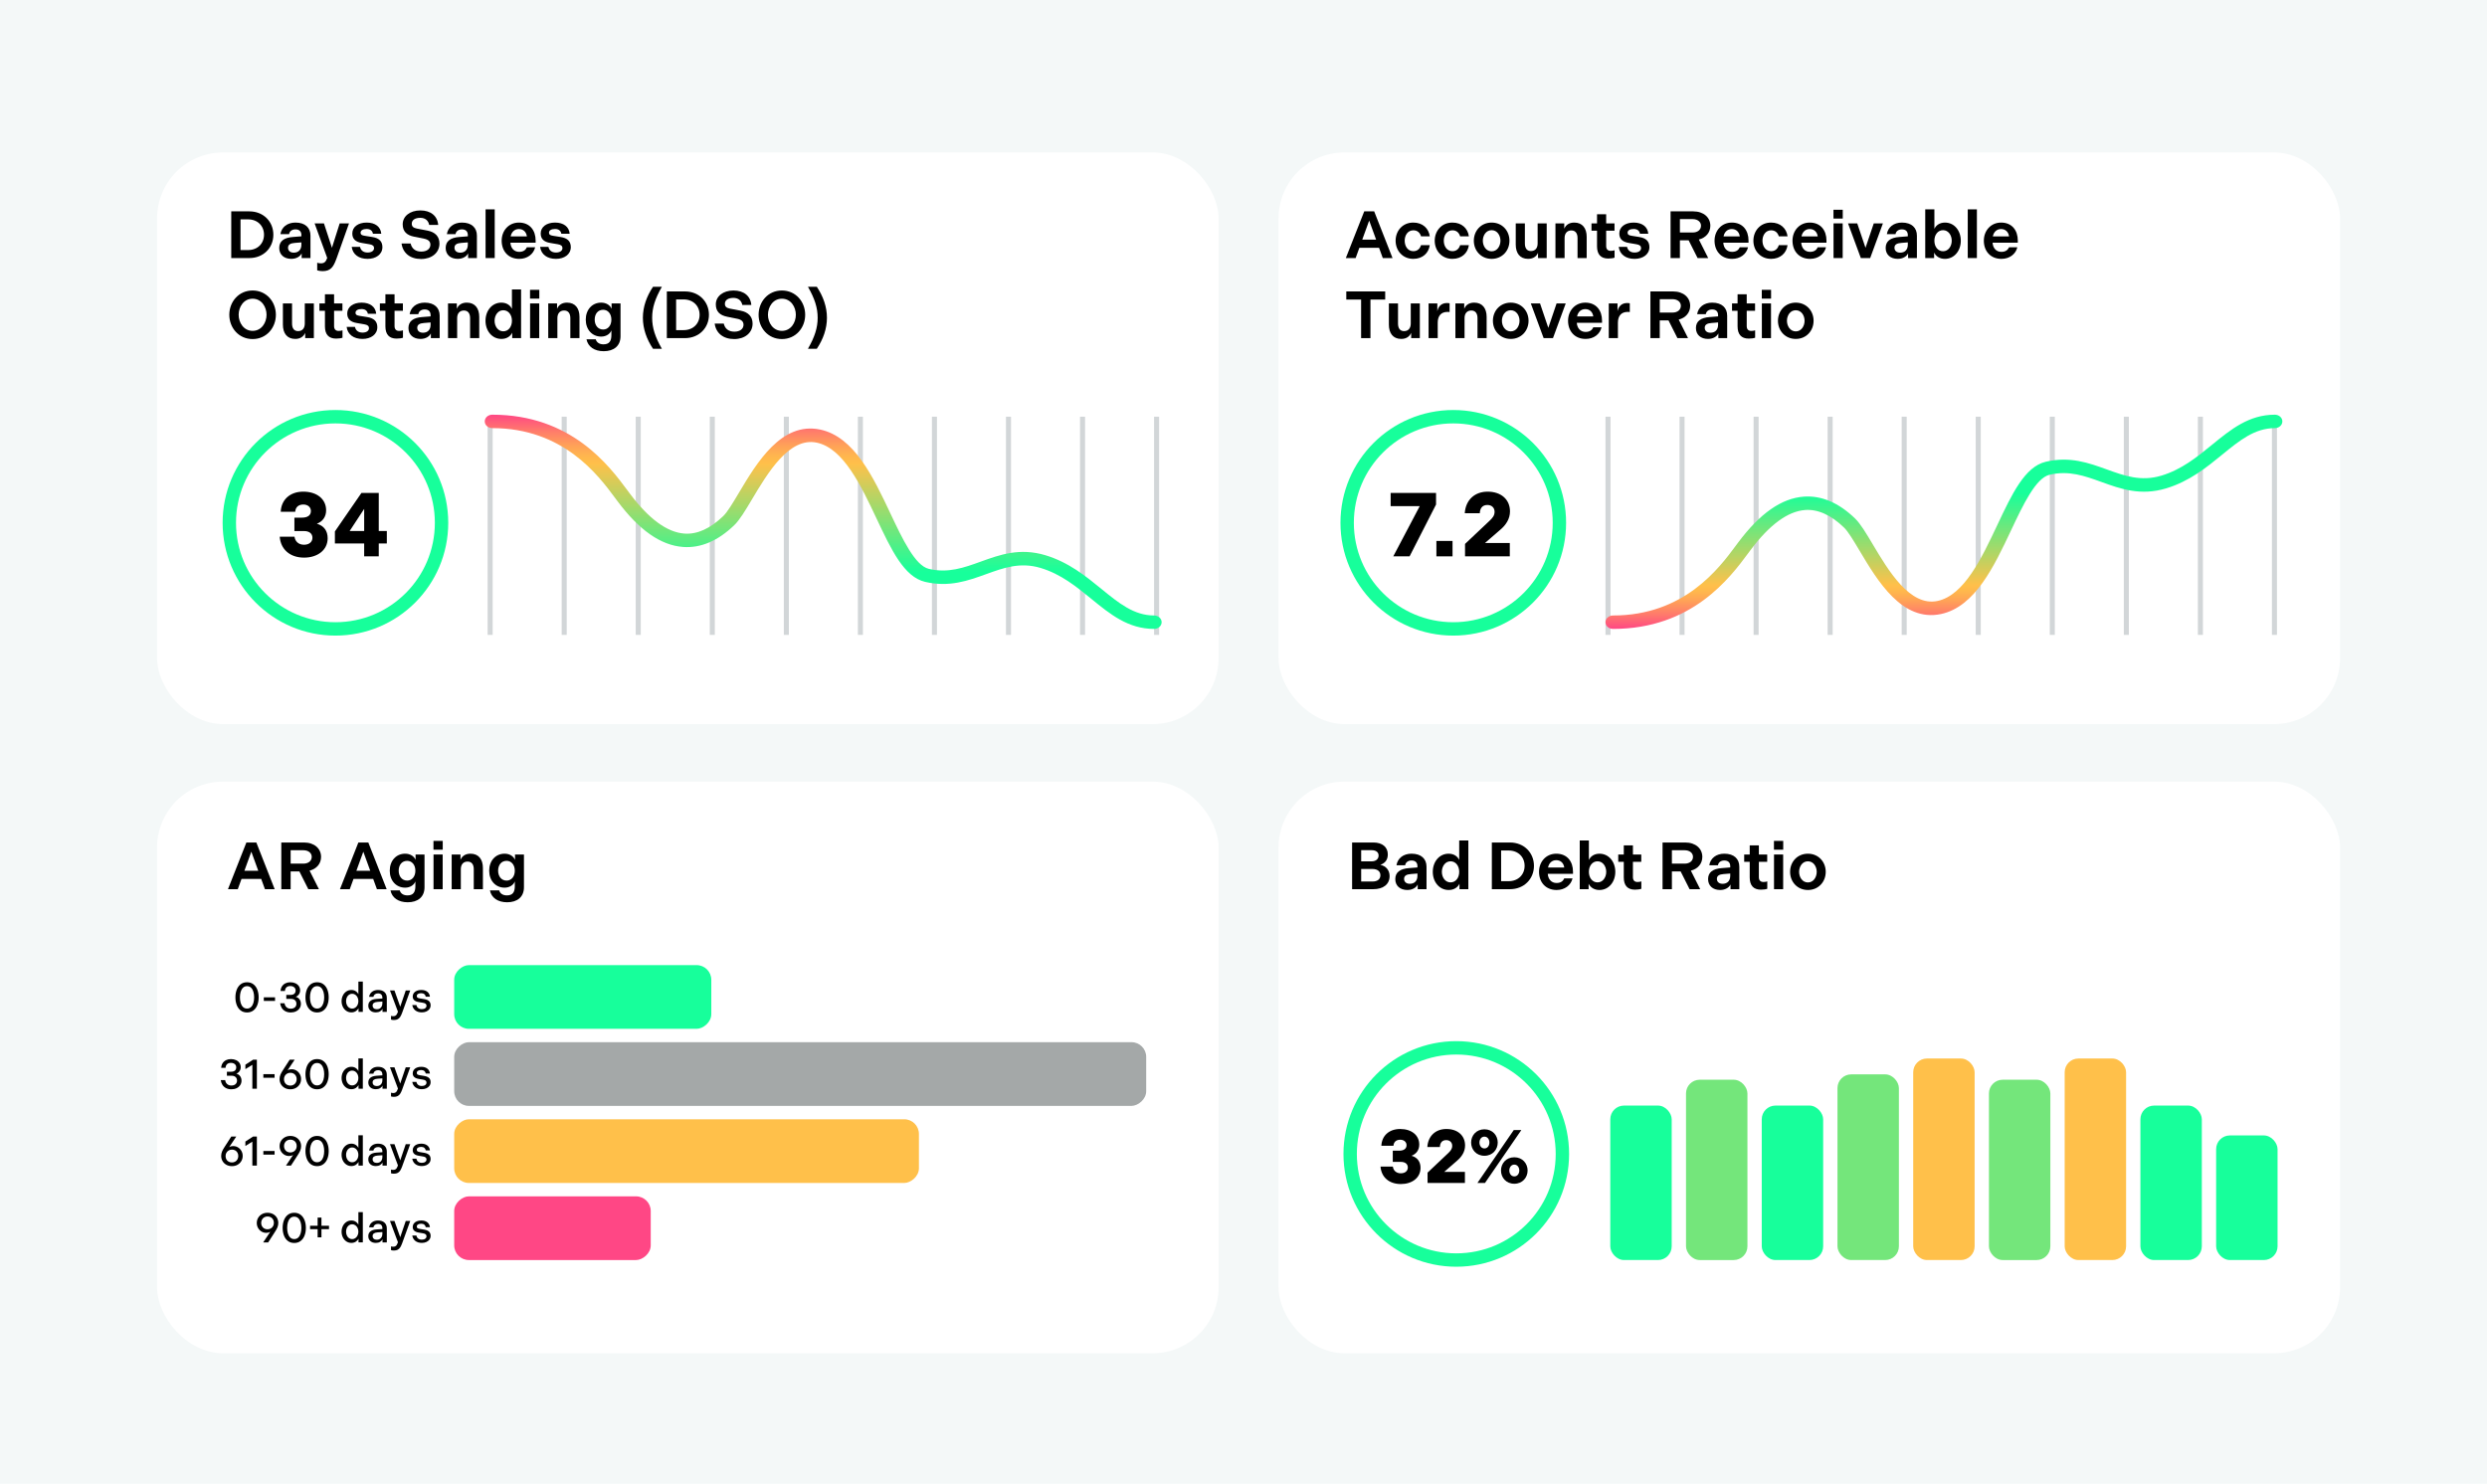 <?xml version="1.0" encoding="UTF-8"?>
<svg id="Layer_1" xmlns="http://www.w3.org/2000/svg" xmlns:xlink="http://www.w3.org/1999/xlink" viewBox="0 0 1138.529 679.352">
  <defs>
    <style>
      .cls-1 {
        fill: #ff4785;
      }

      .cls-2 {
        fill: url(#linear-gradient-2);
      }

      .cls-3 {
        fill: url(#linear-gradient);
      }

      .cls-4 {
        fill: #a4a8a8;
      }

      .cls-5 {
        stroke: #d2d6d8;
        stroke-width: 2.305px;
      }

      .cls-5, .cls-6 {
        fill: none;
        stroke-miterlimit: 10;
      }

      .cls-7 {
        filter: url(#drop-shadow-66);
      }

      .cls-8 {
        fill: #fff;
      }

      .cls-9 {
        fill: #f4f8f8;
      }

      .cls-10 {
        fill: #74e67b;
      }

      .cls-11 {
        fill: #17ff9b;
      }

      .cls-6 {
        stroke: #17ff9b;
        stroke-width: 6.127px;
      }

      .cls-12 {
        fill: #ffc04a;
      }
    </style>
    <filter id="drop-shadow-66" x="1.929" y=".558" width="1140" height="689" filterUnits="userSpaceOnUse">
      <feOffset dx="0" dy="11.524"/>
      <feGaussianBlur result="blur" stdDeviation="23.049"/>
      <feFlood flood-color="#001821" flood-opacity=".1"/>
      <feComposite in2="blur" operator="in"/>
      <feComposite in="SourceGraphic"/>
    </filter>
    <linearGradient id="linear-gradient" x1="376.849" y1="287.956" x2="376.849" y2="189.874" gradientUnits="userSpaceOnUse">
      <stop offset=".267" stop-color="#17ff9b"/>
      <stop offset=".771" stop-color="#ffc04a"/>
      <stop offset=".804" stop-color="#ffb74d"/>
      <stop offset=".856" stop-color="#ffa158"/>
      <stop offset=".92" stop-color="#ff7d6a"/>
      <stop offset=".994" stop-color="#ff4b82"/>
      <stop offset="1" stop-color="#ff4785"/>
    </linearGradient>
    <linearGradient id="linear-gradient-2" x1="891.911" y1="-6080.204" x2="891.911" y2="-6178.286" gradientTransform="translate(-2 -5890.33) scale(1 -1)" gradientUnits="userSpaceOnUse">
      <stop offset=".366" stop-color="#17ff9b"/>
      <stop offset=".795" stop-color="#ffc04a"/>
      <stop offset=".825" stop-color="#ffb74d"/>
      <stop offset=".871" stop-color="#ffa158"/>
      <stop offset=".929" stop-color="#ff7d6a"/>
      <stop offset=".995" stop-color="#ff4b82"/>
      <stop offset="1" stop-color="#ff4785"/>
    </linearGradient>
  </defs>
  <rect class="cls-9" x="-25.843" y="-17.017" width="1190.216" height="702.938"/>
  <g class="cls-7">
    <rect class="cls-8" x="71.897" y="58.267" width="485.968" height="261.751" rx="30.242" ry="30.242"/>
    <rect class="cls-8" x="585.299" y="58.267" width="485.968" height="261.751" rx="30.242" ry="30.242"/>
    <rect class="cls-8" x="71.897" y="346.34" width="485.968" height="261.751" rx="30.242" ry="30.242"/>
    <rect class="cls-8" x="585.299" y="346.34" width="485.968" height="261.751" rx="30.242" ry="30.242"/>
  </g>
  <g>
    <path d="M105.861,96.773h8.279c6.476,0,10.997,4.704,10.997,10.692s-4.521,10.691-10.997,10.691h-8.279v-21.384ZM113.56,114.491c4.399,0,7.301-3.024,7.301-7.025s-2.902-7.026-7.301-7.026h-3.452v14.052h3.452Z"/>
    <path d="M134.122,108.504l3.849-.306v-.58c0-1.589-.886-2.597-2.719-2.597-1.68,0-2.719.947-2.902,2.169h-3.971c.489-3.147,3.116-5.285,6.873-5.285,4.49,0,6.873,2.383,6.873,5.987v10.265h-4.032v-2.169c-.611,1.375-2.352,2.535-4.735,2.535-3.36,0-5.529-1.955-5.529-4.979,0-3.116,2.169-4.735,6.293-5.041ZM134.488,115.682c2.138,0,3.482-1.344,3.482-3.635v-1.069l-3.024.244c-1.894.153-3.085.703-3.085,2.199,0,1.345.947,2.261,2.627,2.261Z"/>
    <path d="M145.213,123.778v-3.482c.519.214,1.13.274,1.741.274,1.619,0,2.26-.886,2.749-2.261l.092-.214-5.774-15.823h4.277l3.666,11.181,3.544-11.181h4.277l-5.651,15.885-.214.55c-1.313,3.604-2.627,5.438-6.232,5.438-.916,0-1.68-.122-2.474-.366Z"/>
    <path d="M161.009,113.025h3.818c.305,1.527,1.436,2.597,3.452,2.597,1.833,0,2.963-.825,2.963-2.047,0-.917-.611-1.497-2.108-1.741l-3.421-.581c-2.963-.488-4.429-1.832-4.429-4.368,0-2.963,2.658-4.979,6.568-4.979s6.415,1.925,6.69,5.102h-3.818c-.214-1.252-1.1-2.169-2.872-2.169-1.65,0-2.78.611-2.78,1.711,0,.856.519,1.191,1.833,1.405l3.452.55c3.177.489,4.705,1.985,4.705,4.644,0,3.33-2.963,5.376-6.782,5.376-4.063,0-6.812-2.046-7.27-5.498Z"/>
    <path d="M183.831,111.498h4.154c.489,2.169,2.047,3.696,4.857,3.696,2.627,0,4.185-1.283,4.185-3.178,0-1.435-.916-2.321-2.841-2.719l-4.552-.916c-3.421-.672-5.285-2.383-5.285-5.682,0-3.696,3.33-6.354,8.095-6.354s7.82,2.536,8.156,6.629h-4.124c-.367-1.894-1.711-3.238-4.063-3.238s-3.91.947-3.91,2.688c0,1.253.672,1.895,2.352,2.231l4.796.916c3.574.672,5.529,2.719,5.529,5.957,0,4.185-3.544,7.057-8.401,7.057-5.101,0-8.37-2.78-8.951-7.087Z"/>
    <path d="M210.319,108.504l3.849-.306v-.58c0-1.589-.886-2.597-2.719-2.597-1.68,0-2.719.947-2.902,2.169h-3.971c.489-3.147,3.116-5.285,6.873-5.285,4.49,0,6.873,2.383,6.873,5.987v10.265h-4.032v-2.169c-.611,1.375-2.352,2.535-4.735,2.535-3.36,0-5.529-1.955-5.529-4.979,0-3.116,2.169-4.735,6.293-5.041ZM210.685,115.682c2.138,0,3.482-1.344,3.482-3.635v-1.069l-3.024.244c-1.894.153-3.085.703-3.085,2.199,0,1.345.947,2.261,2.627,2.261Z"/>
    <path d="M222.296,95.857h4.185v22.3h-4.185v-22.3Z"/>
    <path d="M237.541,101.905c5.04,0,7.668,3.606,7.668,8.218v1.008h-11.547c.153,2.383,1.589,4.186,4.032,4.186,1.955,0,2.994-.917,3.513-2.108h3.788c-.733,3.147-3.574,5.315-7.271,5.315-5.101,0-8.065-3.635-8.065-8.309,0-4.644,3.238-8.31,7.881-8.31ZM241.206,108.229c-.275-1.986-1.589-3.36-3.666-3.36-2.047,0-3.391,1.435-3.757,3.36h7.423Z"/>
    <path d="M247.257,113.025h3.818c.305,1.527,1.436,2.597,3.452,2.597,1.833,0,2.963-.825,2.963-2.047,0-.917-.611-1.497-2.108-1.741l-3.421-.581c-2.963-.488-4.429-1.832-4.429-4.368,0-2.963,2.658-4.979,6.568-4.979s6.415,1.925,6.69,5.102h-3.818c-.214-1.252-1.1-2.169-2.872-2.169-1.65,0-2.78.611-2.78,1.711,0,.856.519,1.191,1.833,1.405l3.452.55c3.177.489,4.705,1.985,4.705,4.644,0,3.33-2.963,5.376-6.782,5.376-4.063,0-6.812-2.046-7.27-5.498Z"/>
    <path d="M104.975,144.129c0-5.957,4.307-11.12,10.661-11.12s10.661,5.163,10.661,11.12-4.307,11.119-10.661,11.119-10.661-5.163-10.661-11.119ZM122.021,144.129c0-3.574-2.261-7.362-6.385-7.362-4.093,0-6.385,3.788-6.385,7.362s2.291,7.361,6.385,7.361c4.124,0,6.385-3.788,6.385-7.361Z"/>
    <path d="M129.509,138.935h4.185v9.194c0,2.017.794,3.482,2.78,3.482,1.925,0,3.055-1.313,3.055-3.482v-9.194h4.154v15.885h-3.971v-2.413c-.703,1.649-2.2,2.779-4.552,2.779-3.757,0-5.651-2.627-5.651-6.537v-9.714Z"/>
    <path d="M148.756,149.443v-7.147h-2.535v-3.36h2.535v-4.186h4.185v4.186h3.818v3.36h-3.818v7.025c0,1.405.703,2.2,2.108,2.2.733,0,1.344-.123,1.741-.275v3.391c-.641.245-1.772.398-2.933.398-3.36,0-5.102-1.894-5.102-5.591Z"/>
    <path d="M158.686,149.688h3.818c.305,1.527,1.436,2.597,3.452,2.597,1.833,0,2.963-.825,2.963-2.047,0-.917-.611-1.497-2.108-1.741l-3.421-.581c-2.963-.488-4.429-1.832-4.429-4.368,0-2.963,2.658-4.979,6.568-4.979s6.415,1.925,6.69,5.102h-3.819c-.214-1.252-1.1-2.169-2.872-2.169-1.65,0-2.78.611-2.78,1.711,0,.856.519,1.191,1.833,1.405l3.452.55c3.177.489,4.705,1.985,4.705,4.644,0,3.33-2.963,5.376-6.782,5.376-4.063,0-6.812-2.046-7.27-5.498Z"/>
    <path d="M176.437,149.443v-7.147h-2.535v-3.36h2.535v-4.186h4.185v4.186h3.819v3.36h-3.819v7.025c0,1.405.703,2.2,2.108,2.2.733,0,1.344-.123,1.741-.275v3.391c-.642.245-1.772.398-2.933.398-3.36,0-5.102-1.894-5.102-5.591Z"/>
    <path d="M193.27,145.167l3.849-.306v-.58c0-1.589-.886-2.597-2.719-2.597-1.68,0-2.719.947-2.902,2.169h-3.971c.489-3.147,3.116-5.285,6.873-5.285,4.49,0,6.873,2.383,6.873,5.988v10.264h-4.032v-2.169c-.611,1.375-2.352,2.535-4.735,2.535-3.36,0-5.529-1.955-5.529-4.979,0-3.116,2.169-4.735,6.293-5.041ZM193.637,152.345c2.138,0,3.482-1.344,3.482-3.635v-1.069l-3.024.244c-1.894.153-3.085.703-3.085,2.199,0,1.345.947,2.261,2.627,2.261Z"/>
    <path d="M205.095,138.935h4.032v2.443c.733-1.711,2.2-2.811,4.582-2.811,3.757,0,5.682,2.628,5.682,6.538v9.714h-4.185v-9.164c0-2.017-.855-3.482-2.841-3.482-1.925,0-3.085,1.313-3.085,3.482v9.164h-4.185v-15.885Z"/>
    <path d="M234.484,154.82v-2.505c-.764,1.649-2.505,2.871-4.949,2.871-4.246,0-7.271-3.665-7.271-8.309s2.994-8.31,7.24-8.31c2.413,0,4.124,1.223,4.857,2.872v-8.92h4.185v22.3h-4.063ZM230.391,142.05c-2.444,0-3.971,2.322-3.971,4.827s1.528,4.826,3.971,4.826c2.383,0,3.971-2.107,3.971-4.826s-1.589-4.827-3.971-4.827Z"/>
    <path d="M242.643,132.703h4.246v4.033h-4.246v-4.033ZM242.673,138.935h4.185v15.885h-4.185v-15.885Z"/>
    <path d="M250.983,138.935h4.032v2.443c.733-1.711,2.2-2.811,4.582-2.811,3.757,0,5.682,2.628,5.682,6.538v9.714h-4.185v-9.164c0-2.017-.855-3.482-2.841-3.482-1.925,0-3.085,1.313-3.085,3.482v9.164h-4.185v-15.885Z"/>
    <path d="M275.21,138.568c2.352,0,4.093,1.191,4.766,2.811v-2.443h4.093v14.999c0,4.46-3.055,6.873-7.698,6.873-4.246,0-7.209-2.047-7.881-5.438h4.246c.367,1.375,1.619,2.291,3.513,2.291,2.627,0,3.635-1.435,3.635-4.246v-2.169c-.519,1.558-2.321,2.872-4.674,2.872-4.154,0-7.057-3.238-7.057-7.76,0-4.552,2.902-7.79,7.057-7.79ZM276.126,150.88c2.169,0,3.757-1.803,3.757-4.521,0-2.749-1.619-4.521-3.757-4.521-2.413,0-3.88,1.895-3.88,4.521,0,2.566,1.497,4.521,3.88,4.521Z"/>
    <path d="M298.949,131.298h4.063c-3.147,5.469-4.46,9.685-4.46,14.205s1.314,8.737,4.46,14.205h-4.063c-2.902-4.338-4.643-9.164-4.643-14.205s1.741-9.867,4.643-14.205Z"/>
    <path d="M305.274,133.436h8.279c6.476,0,10.997,4.704,10.997,10.692s-4.521,10.691-10.997,10.691h-8.279v-21.384ZM312.972,151.154c4.399,0,7.301-3.024,7.301-7.025s-2.902-7.026-7.301-7.026h-3.452v14.052h3.452Z"/>
    <path d="M327.179,148.161h4.154c.489,2.169,2.047,3.696,4.857,3.696,2.627,0,4.185-1.283,4.185-3.178,0-1.435-.916-2.321-2.841-2.719l-4.552-.916c-3.421-.672-5.285-2.383-5.285-5.682,0-3.696,3.33-6.354,8.095-6.354s7.82,2.536,8.156,6.629h-4.124c-.366-1.894-1.711-3.238-4.063-3.238s-3.91.947-3.91,2.688c0,1.253.672,1.895,2.352,2.231l4.796.916c3.574.672,5.529,2.719,5.529,5.957,0,4.186-3.544,7.057-8.401,7.057-5.102,0-8.37-2.78-8.951-7.087Z"/>
    <path d="M347.283,144.129c0-5.957,4.307-11.12,10.661-11.12s10.661,5.163,10.661,11.12-4.307,11.119-10.661,11.119-10.661-5.163-10.661-11.119ZM364.329,144.129c0-3.574-2.261-7.362-6.385-7.362-4.093,0-6.385,3.788-6.385,7.362s2.291,7.361,6.385,7.361c4.124,0,6.385-3.788,6.385-7.361Z"/>
    <path d="M373.924,159.708h-4.063c3.147-5.468,4.46-9.684,4.46-14.205s-1.314-8.736-4.46-14.205h4.063c2.902,4.338,4.643,9.165,4.643,14.205s-1.741,9.867-4.643,14.205Z"/>
  </g>
  <circle class="cls-6" cx="153.557" cy="239.376" r="48.58"/>
  <g>
    <path d="M128.054,245.729h6.763c.29,2.199,1.909,3.692,4.356,3.692s3.858-1.369,3.858-3.194c0-1.909-1.452-3.07-3.817-3.07h-4.439v-6.141h3.402c2.572,0,4.149-.995,4.149-3.028,0-1.701-1.328-2.987-3.485-2.987-2.323,0-3.568,1.369-3.692,3.319h-6.638c.249-5.519,4.232-9.211,10.331-9.211,6.182,0,10.455,3.36,10.455,8.547,0,2.904-1.535,5.104-4.232,6.141,3.319.954,4.937,3.36,4.937,6.638,0,5.477-4.688,8.879-10.787,8.879-6.555,0-10.746-3.858-11.16-9.584Z"/>
    <path d="M153.316,243.323l12.156-17.633h7.924v17.425h3.692v5.726h-3.692v5.892h-6.68v-5.892h-13.401v-5.518ZM166.717,243.115v-10.123l-6.638,10.123h6.638Z"/>
  </g>
  <g>
    <path d="M112.796,385.749h4.552l8.401,21.384h-4.46l-1.711-4.704h-9.012l-1.711,4.704h-4.491l8.431-21.384ZM118.234,398.701l-3.177-8.736-3.177,8.736h6.354Z"/>
    <path d="M128.776,385.749h10.356c4.827,0,7.851,2.811,7.851,6.599,0,3.085-2.047,5.498-5.254,6.293l4.277,8.492h-4.857l-4.093-8.126h-4.002v8.126h-4.277v-21.384ZM138.857,395.432c2.383,0,3.849-1.283,3.849-3.115,0-1.711-1.466-3.024-3.849-3.024h-5.804v6.14h5.804Z"/>
    <path d="M164.062,385.749h4.552l8.401,21.384h-4.46l-1.711-4.704h-9.012l-1.711,4.704h-4.491l8.431-21.384ZM169.5,398.701l-3.177-8.736-3.177,8.736h6.354Z"/>
    <path d="M185.48,390.881c2.352,0,4.093,1.191,4.766,2.811v-2.443h4.093v14.999c0,4.46-3.055,6.873-7.698,6.873-4.246,0-7.209-2.047-7.881-5.438h4.246c.367,1.375,1.619,2.291,3.513,2.291,2.627,0,3.635-1.435,3.635-4.246v-2.169c-.519,1.558-2.322,2.872-4.674,2.872-4.154,0-7.056-3.238-7.056-7.76,0-4.552,2.902-7.79,7.056-7.79ZM186.396,403.192c2.169,0,3.757-1.803,3.757-4.521,0-2.749-1.619-4.521-3.757-4.521-2.413,0-3.88,1.895-3.88,4.521,0,2.566,1.497,4.521,3.88,4.521Z"/>
    <path d="M198.435,385.015h4.246v4.033h-4.246v-4.033ZM198.465,391.248h4.185v15.885h-4.185v-15.885Z"/>
    <path d="M206.775,391.248h4.032v2.443c.733-1.711,2.2-2.811,4.582-2.811,3.757,0,5.682,2.628,5.682,6.538v9.714h-4.185v-9.164c0-2.017-.855-3.482-2.841-3.482-1.925,0-3.085,1.313-3.085,3.482v9.164h-4.185v-15.885Z"/>
    <path d="M231.002,390.881c2.352,0,4.093,1.191,4.766,2.811v-2.443h4.093v14.999c0,4.46-3.055,6.873-7.698,6.873-4.246,0-7.209-2.047-7.881-5.438h4.246c.367,1.375,1.619,2.291,3.513,2.291,2.627,0,3.635-1.435,3.635-4.246v-2.169c-.519,1.558-2.322,2.872-4.674,2.872-4.154,0-7.056-3.238-7.056-7.76,0-4.552,2.902-7.79,7.056-7.79ZM231.918,403.192c2.169,0,3.757-1.803,3.757-4.521,0-2.749-1.619-4.521-3.757-4.521-2.413,0-3.88,1.895-3.88,4.521,0,2.566,1.497,4.521,3.88,4.521Z"/>
  </g>
  <g>
    <path d="M618.98,385.749h9.745c4.154,0,6.598,2.169,6.598,5.438,0,2.353-1.1,3.972-3.421,4.796,2.688.519,4.246,2.597,4.246,5.133,0,3.757-2.872,6.018-7.515,6.018h-9.653v-21.384ZM627.839,394.394c2.016,0,3.269-1.039,3.269-2.688,0-1.467-1.13-2.444-3.238-2.444h-4.735v5.133h4.705ZM628.327,403.62c2.169,0,3.604-.978,3.604-2.872,0-1.741-1.313-2.871-3.666-2.871h-5.132v5.743h5.193Z"/>
    <path d="M645.04,397.479l3.849-.306v-.58c0-1.589-.886-2.597-2.719-2.597-1.68,0-2.719.947-2.902,2.169h-3.971c.489-3.147,3.116-5.285,6.873-5.285,4.49,0,6.873,2.383,6.873,5.988v10.264h-4.032v-2.169c-.611,1.375-2.352,2.535-4.735,2.535-3.36,0-5.529-1.955-5.529-4.979,0-3.116,2.169-4.735,6.293-5.041ZM645.407,404.658c2.138,0,3.482-1.344,3.482-3.635v-1.069l-3.024.244c-1.894.153-3.085.703-3.085,2.199,0,1.345.947,2.261,2.627,2.261Z"/>
    <path d="M668.136,407.133v-2.505c-.764,1.649-2.505,2.871-4.949,2.871-4.246,0-7.271-3.665-7.271-8.309s2.994-8.31,7.24-8.31c2.413,0,4.124,1.223,4.857,2.872v-8.92h4.185v22.3h-4.063ZM664.043,394.363c-2.444,0-3.971,2.322-3.971,4.827s1.527,4.826,3.971,4.826c2.383,0,3.971-2.107,3.971-4.826s-1.589-4.827-3.971-4.827Z"/>
    <path d="M682.955,385.749h8.279c6.476,0,10.997,4.704,10.997,10.692s-4.521,10.691-10.997,10.691h-8.279v-21.384ZM690.653,403.466c4.399,0,7.301-3.024,7.301-7.025s-2.902-7.026-7.301-7.026h-3.452v14.052h3.452Z"/>
    <path d="M712.437,390.881c5.04,0,7.668,3.606,7.668,8.218v1.008h-11.547c.153,2.383,1.588,4.186,4.032,4.186,1.955,0,2.994-.917,3.513-2.108h3.788c-.733,3.147-3.574,5.315-7.271,5.315-5.102,0-8.065-3.635-8.065-8.309,0-4.644,3.238-8.31,7.881-8.31ZM716.103,397.205c-.275-1.986-1.589-3.36-3.666-3.36-2.047,0-3.391,1.435-3.757,3.36h7.423Z"/>
    <path d="M723.192,384.833h4.185v8.92c.764-1.649,2.444-2.872,4.857-2.872,4.246,0,7.24,3.666,7.24,8.31s-3.024,8.309-7.271,8.309c-2.444,0-4.154-1.222-4.949-2.871v2.505h-4.063v-22.3ZM731.348,404.016c2.444,0,3.971-2.321,3.971-4.826s-1.528-4.827-3.971-4.827c-2.383,0-3.971,2.108-3.971,4.827s1.589,4.826,3.971,4.826Z"/>
    <path d="M743.357,401.756v-7.147h-2.536v-3.36h2.536v-4.186h4.185v4.186h3.818v3.36h-3.818v7.025c0,1.405.703,2.2,2.108,2.2.733,0,1.344-.123,1.741-.275v3.391c-.641.245-1.772.398-2.933.398-3.36,0-5.101-1.894-5.101-5.591Z"/>
    <path d="M761.107,385.749h10.356c4.826,0,7.851,2.811,7.851,6.599,0,3.085-2.047,5.498-5.254,6.293l4.277,8.492h-4.857l-4.093-8.126h-4.002v8.126h-4.277v-21.384ZM771.188,395.432c2.383,0,3.849-1.283,3.849-3.115,0-1.711-1.466-3.024-3.849-3.024h-5.804v6.14h5.804Z"/>
    <path d="M788.237,397.479l3.849-.306v-.58c0-1.589-.886-2.597-2.719-2.597-1.68,0-2.719.947-2.902,2.169h-3.971c.489-3.147,3.116-5.285,6.873-5.285,4.49,0,6.873,2.383,6.873,5.988v10.264h-4.032v-2.169c-.611,1.375-2.352,2.535-4.735,2.535-3.36,0-5.529-1.955-5.529-4.979,0-3.116,2.169-4.735,6.293-5.041ZM788.604,404.658c2.138,0,3.482-1.344,3.482-3.635v-1.069l-3.024.244c-1.894.153-3.085.703-3.085,2.199,0,1.345.947,2.261,2.627,2.261Z"/>
    <path d="M801.008,401.756v-7.147h-2.535v-3.36h2.535v-4.186h4.185v4.186h3.818v3.36h-3.818v7.025c0,1.405.702,2.2,2.108,2.2.733,0,1.344-.123,1.741-.275v3.391c-.641.245-1.772.398-2.933.398-3.36,0-5.102-1.894-5.102-5.591Z"/>
    <path d="M812.099,385.015h4.246v4.033h-4.246v-4.033ZM812.129,391.248h4.185v15.885h-4.185v-15.885Z"/>
    <path d="M819.492,399.19c0-4.613,3.36-8.31,8.156-8.31s8.156,3.696,8.156,8.31-3.36,8.309-8.156,8.309-8.156-3.696-8.156-8.309ZM831.681,399.19c0-2.413-1.466-4.827-4.032-4.827s-4.032,2.414-4.032,4.827,1.466,4.857,4.032,4.857,4.032-2.444,4.032-4.857Z"/>
  </g>
  <circle class="cls-6" cx="666.675" cy="528.352" r="48.58"/>
  <g>
    <path d="M631.994,534.136h5.643c.242,1.835,1.593,3.081,3.635,3.081s3.22-1.143,3.22-2.666c0-1.593-1.212-2.562-3.185-2.562h-3.705v-5.124h2.839c2.147,0,3.462-.831,3.462-2.528,0-1.419-1.108-2.492-2.908-2.492-1.939,0-2.978,1.143-3.081,2.769h-5.54c.208-4.604,3.531-7.686,8.621-7.686,5.159,0,8.725,2.805,8.725,7.133,0,2.424-1.281,4.259-3.531,5.124,2.77.796,4.12,2.805,4.12,5.539,0,4.57-3.912,7.409-9.002,7.409-5.471,0-8.967-3.22-9.313-7.997Z"/>
    <path d="M653.527,536.906l9.383-8.863c1.108-1.039,1.904-1.974,1.904-3.428,0-1.523-1.073-2.597-2.735-2.597-1.974,0-2.839,1.315-2.908,3.15h-5.747c.346-5.124,3.843-8.24,8.725-8.24,5.193,0,8.552,3.013,8.552,7.548,0,2.839-1.523,5.124-3.531,6.856l-6.024,5.228h9.486v5.09h-17.103v-4.743Z"/>
    <path d="M673.468,523.127c0-3.186,2.32-6.06,6.093-6.06s6.093,2.874,6.093,6.06-2.32,6.059-6.093,6.059-6.093-2.874-6.093-6.059ZM692.995,517.414h3.462l-16.653,24.235h-3.462l16.653-24.235ZM681.846,523.127c0-1.351-.796-2.701-2.285-2.701s-2.285,1.351-2.285,2.701c0,1.35.796,2.7,2.285,2.7s2.285-1.351,2.285-2.7ZM687.144,535.936c0-3.185,2.32-6.059,6.093-6.059s6.093,2.874,6.093,6.059-2.32,6.06-6.093,6.06-6.093-2.874-6.093-6.06ZM695.522,535.936c0-1.35-.796-2.7-2.285-2.7s-2.285,1.351-2.285,2.7c0,1.351.796,2.701,2.285,2.701s2.285-1.351,2.285-2.701Z"/>
  </g>
  <g>
    <line class="cls-5" x1="224.387" y1="190.796" x2="224.387" y2="290.697"/>
    <line class="cls-5" x1="258.286" y1="190.796" x2="258.286" y2="290.697"/>
    <line class="cls-5" x1="292.185" y1="190.796" x2="292.185" y2="290.697"/>
    <line class="cls-5" x1="326.084" y1="190.796" x2="326.084" y2="290.697"/>
    <line class="cls-5" x1="359.983" y1="190.796" x2="359.983" y2="290.697"/>
    <line class="cls-5" x1="393.882" y1="190.796" x2="393.882" y2="290.697"/>
    <line class="cls-5" x1="427.781" y1="190.796" x2="427.781" y2="290.697"/>
    <line class="cls-5" x1="461.68" y1="190.796" x2="461.68" y2="290.697"/>
    <line class="cls-5" x1="495.579" y1="190.796" x2="495.579" y2="290.697"/>
    <line class="cls-5" x1="529.477" y1="190.796" x2="529.477" y2="290.697"/>
  </g>
  <g>
    <path d="M624.539,96.773h4.551l8.401,21.384h-4.46l-1.711-4.704h-9.012l-1.71,4.704h-4.491l8.431-21.384ZM629.976,109.725l-3.177-8.736-3.177,8.736h6.354Z"/>
    <path d="M646.995,101.905c4.277,0,7.057,2.658,7.545,6.293h-4.002c-.458-1.558-1.589-2.749-3.513-2.749-2.566,0-3.971,2.261-3.971,4.766s1.405,4.796,3.971,4.796c1.925,0,3.055-1.222,3.513-2.78h4.002c-.489,3.636-3.269,6.293-7.545,6.293-4.949,0-8.095-3.818-8.095-8.309s3.147-8.31,8.095-8.31Z"/>
    <path d="M664.898,101.905c4.277,0,7.057,2.658,7.545,6.293h-4.002c-.458-1.558-1.589-2.749-3.513-2.749-2.566,0-3.971,2.261-3.971,4.766s1.405,4.796,3.971,4.796c1.924,0,3.055-1.222,3.513-2.78h4.002c-.489,3.636-3.269,6.293-7.545,6.293-4.949,0-8.095-3.818-8.095-8.309s3.147-8.31,8.095-8.31Z"/>
    <path d="M674.706,110.215c0-4.613,3.36-8.31,8.156-8.31s8.156,3.696,8.156,8.31-3.36,8.309-8.156,8.309-8.156-3.696-8.156-8.309ZM686.895,110.215c0-2.413-1.466-4.827-4.032-4.827s-4.032,2.414-4.032,4.827,1.466,4.857,4.032,4.857,4.032-2.444,4.032-4.857Z"/>
    <path d="M693.892,102.272h4.185v9.194c0,2.017.794,3.482,2.78,3.482,1.925,0,3.055-1.313,3.055-3.482v-9.194h4.154v15.885h-3.971v-2.413c-.703,1.649-2.2,2.779-4.551,2.779-3.758,0-5.652-2.627-5.652-6.537v-9.714Z"/>
    <path d="M712.071,102.272h4.032v2.443c.733-1.71,2.2-2.811,4.582-2.811,3.758,0,5.682,2.628,5.682,6.538v9.714h-4.185v-9.164c0-2.017-.855-3.482-2.841-3.482-1.925,0-3.085,1.313-3.085,3.482v9.164h-4.185v-15.885Z"/>
    <path d="M731.105,112.781v-7.148h-2.535v-3.36h2.535v-4.186h4.185v4.186h3.818v3.36h-3.818v7.025c0,1.405.702,2.2,2.108,2.2.733,0,1.344-.122,1.741-.275v3.391c-.641.245-1.772.398-2.933.398-3.36,0-5.102-1.894-5.102-5.59Z"/>
    <path d="M741.034,113.025h3.818c.306,1.527,1.436,2.597,3.452,2.597,1.833,0,2.963-.825,2.963-2.047,0-.917-.611-1.497-2.108-1.741l-3.421-.581c-2.963-.488-4.429-1.832-4.429-4.368,0-2.963,2.658-4.979,6.568-4.979s6.415,1.925,6.69,5.102h-3.818c-.214-1.252-1.1-2.169-2.872-2.169-1.65,0-2.78.611-2.78,1.711,0,.856.519,1.191,1.833,1.405l3.452.55c3.177.489,4.704,1.985,4.704,4.644,0,3.33-2.963,5.376-6.782,5.376-4.063,0-6.812-2.046-7.271-5.498Z"/>
    <path d="M764.773,96.773h10.356c4.826,0,7.851,2.811,7.851,6.599,0,3.085-2.047,5.499-5.254,6.293l4.277,8.492h-4.857l-4.093-8.126h-4.002v8.126h-4.277v-21.384ZM774.854,106.457c2.383,0,3.849-1.283,3.849-3.115,0-1.711-1.466-3.024-3.849-3.024h-5.804v6.14h5.804Z"/>
    <path d="M792.789,101.905c5.04,0,7.668,3.606,7.668,8.218v1.008h-11.547c.153,2.383,1.588,4.186,4.032,4.186,1.955,0,2.994-.917,3.513-2.108h3.788c-.733,3.147-3.574,5.315-7.271,5.315-5.102,0-8.065-3.635-8.065-8.309,0-4.644,3.238-8.31,7.882-8.31ZM796.454,108.229c-.275-1.986-1.588-3.36-3.666-3.36-2.047,0-3.391,1.435-3.758,3.36h7.423Z"/>
    <path d="M810.783,101.905c4.277,0,7.057,2.658,7.545,6.293h-4.002c-.458-1.558-1.589-2.749-3.513-2.749-2.566,0-3.971,2.261-3.971,4.766s1.405,4.796,3.971,4.796c1.924,0,3.055-1.222,3.513-2.78h4.002c-.489,3.636-3.269,6.293-7.545,6.293-4.949,0-8.095-3.818-8.095-8.309s3.147-8.31,8.095-8.31Z"/>
    <path d="M828.473,101.905c5.04,0,7.668,3.606,7.668,8.218v1.008h-11.547c.153,2.383,1.588,4.186,4.032,4.186,1.955,0,2.994-.917,3.513-2.108h3.788c-.733,3.147-3.574,5.315-7.271,5.315-5.102,0-8.065-3.635-8.065-8.309,0-4.644,3.238-8.31,7.882-8.31ZM832.138,108.229c-.275-1.986-1.588-3.36-3.666-3.36-2.047,0-3.391,1.435-3.758,3.36h7.423Z"/>
    <path d="M839.35,96.04h4.246v4.032h-4.246v-4.032ZM839.381,102.272h4.185v15.885h-4.185v-15.885Z"/>
    <path d="M846.01,102.272h4.216l3.788,11.181,3.788-11.181h4.185l-5.835,15.885h-4.277l-5.865-15.885Z"/>
    <path d="M869.534,108.504l3.849-.306v-.58c0-1.589-.886-2.597-2.719-2.597-1.68,0-2.719.947-2.902,2.169h-3.971c.489-3.147,3.116-5.285,6.873-5.285,4.49,0,6.873,2.383,6.873,5.987v10.265h-4.032v-2.169c-.611,1.375-2.352,2.535-4.735,2.535-3.36,0-5.529-1.955-5.529-4.979,0-3.116,2.169-4.735,6.293-5.041ZM869.901,115.682c2.138,0,3.482-1.344,3.482-3.635v-1.069l-3.024.244c-1.894.153-3.085.703-3.085,2.199,0,1.345.947,2.261,2.627,2.261Z"/>
    <path d="M881.359,95.857h4.185v8.92c.764-1.649,2.444-2.872,4.857-2.872,4.246,0,7.24,3.666,7.24,8.31s-3.024,8.309-7.271,8.309c-2.444,0-4.154-1.222-4.949-2.871v2.505h-4.063v-22.3ZM889.515,115.041c2.444,0,3.971-2.321,3.971-4.826s-1.527-4.827-3.971-4.827c-2.383,0-3.971,2.108-3.971,4.827s1.589,4.826,3.971,4.826Z"/>
    <path d="M900.82,95.857h4.185v22.3h-4.185v-22.3Z"/>
    <path d="M916.065,101.905c5.04,0,7.668,3.606,7.668,8.218v1.008h-11.547c.153,2.383,1.588,4.186,4.032,4.186,1.955,0,2.994-.917,3.513-2.108h3.788c-.733,3.147-3.574,5.315-7.271,5.315-5.102,0-8.065-3.635-8.065-8.309,0-4.644,3.238-8.31,7.882-8.31ZM919.73,108.229c-.275-1.986-1.588-3.36-3.666-3.36-2.047,0-3.391,1.435-3.758,3.36h7.423Z"/>
    <path d="M623.103,137.163h-6.782v-3.727h17.81v3.727h-6.751v17.657h-4.277v-17.657Z"/>
    <path d="M635.814,138.935h4.185v9.194c0,2.017.794,3.482,2.78,3.482,1.925,0,3.055-1.313,3.055-3.482v-9.194h4.154v15.885h-3.971v-2.413c-.703,1.649-2.2,2.779-4.551,2.779-3.758,0-5.652-2.627-5.652-6.537v-9.714Z"/>
    <path d="M653.992,138.935h4.002v3.574c.458-2.231,1.894-3.758,4.399-3.758.458,0,.916.03,1.222.122v3.972c-.306-.031-.611-.031-1.008-.031-2.81,0-4.429,1.742-4.429,4.949v7.057h-4.185v-15.885Z"/>
    <path d="M666.274,138.935h4.032v2.443c.733-1.711,2.2-2.811,4.582-2.811,3.758,0,5.682,2.628,5.682,6.538v9.714h-4.185v-9.164c0-2.017-.856-3.482-2.841-3.482-1.925,0-3.085,1.313-3.085,3.482v9.164h-4.185v-15.885Z"/>
    <path d="M683.444,146.878c0-4.613,3.36-8.31,8.156-8.31s8.156,3.696,8.156,8.31-3.36,8.309-8.156,8.309-8.156-3.696-8.156-8.309ZM695.633,146.878c0-2.413-1.466-4.827-4.032-4.827s-4.032,2.414-4.032,4.827,1.466,4.857,4.032,4.857,4.032-2.444,4.032-4.857Z"/>
    <path d="M700.798,138.935h4.216l3.788,11.181,3.788-11.181h4.185l-5.835,15.885h-4.277l-5.865-15.885Z"/>
    <path d="M725.727,138.568c5.04,0,7.668,3.606,7.668,8.218v1.008h-11.547c.153,2.383,1.588,4.186,4.032,4.186,1.955,0,2.994-.917,3.513-2.108h3.788c-.733,3.147-3.574,5.315-7.271,5.315-5.102,0-8.065-3.635-8.065-8.309,0-4.644,3.238-8.31,7.881-8.31ZM729.393,144.892c-.275-1.986-1.589-3.36-3.666-3.36-2.047,0-3.391,1.435-3.757,3.36h7.423Z"/>
    <path d="M736.482,138.935h4.002v3.574c.458-2.231,1.894-3.758,4.399-3.758.458,0,.916.03,1.222.122v3.972c-.306-.031-.611-.031-1.008-.031-2.81,0-4.429,1.742-4.429,4.949v7.057h-4.185v-15.885Z"/>
    <path d="M755.546,133.436h10.356c4.826,0,7.851,2.811,7.851,6.599,0,3.085-2.047,5.498-5.254,6.293l4.277,8.492h-4.857l-4.093-8.126h-4.002v8.126h-4.277v-21.384ZM765.627,143.12c2.383,0,3.849-1.283,3.849-3.115,0-1.711-1.466-3.024-3.849-3.024h-5.804v6.14h5.804Z"/>
    <path d="M782.676,145.167l3.849-.306v-.58c0-1.589-.886-2.597-2.719-2.597-1.68,0-2.719.947-2.902,2.169h-3.971c.489-3.147,3.116-5.285,6.873-5.285,4.49,0,6.873,2.383,6.873,5.988v10.264h-4.032v-2.169c-.611,1.375-2.352,2.535-4.735,2.535-3.36,0-5.529-1.955-5.529-4.979,0-3.116,2.169-4.735,6.293-5.041ZM783.043,152.345c2.138,0,3.482-1.344,3.482-3.635v-1.069l-3.024.244c-1.894.153-3.085.703-3.085,2.199,0,1.345.947,2.261,2.627,2.261Z"/>
    <path d="M795.447,149.443v-7.147h-2.536v-3.36h2.536v-4.186h4.185v4.186h3.818v3.36h-3.818v7.025c0,1.405.703,2.2,2.108,2.2.733,0,1.344-.123,1.741-.275v3.391c-.641.245-1.772.398-2.933.398-3.36,0-5.101-1.894-5.101-5.591Z"/>
    <path d="M806.538,132.703h4.246v4.033h-4.246v-4.033ZM806.568,138.935h4.185v15.885h-4.185v-15.885Z"/>
    <path d="M813.931,146.878c0-4.613,3.36-8.31,8.156-8.31s8.156,3.696,8.156,8.31-3.36,8.309-8.156,8.309-8.156-3.696-8.156-8.309ZM826.12,146.878c0-2.413-1.466-4.827-4.032-4.827s-4.032,2.414-4.032,4.827,1.466,4.857,4.032,4.857,4.032-2.444,4.032-4.857Z"/>
  </g>
  <circle class="cls-6" cx="665.3" cy="239.376" r="48.58"/>
  <g>
    <path d="M649.943,231.748h-13.318v-6.058h20.786v5.311l-12.114,23.731h-7.468l12.115-22.984Z"/>
    <path d="M657.574,247.679h7.385v7.053h-7.385v-7.053Z"/>
    <path d="M670.681,249.049l11.243-10.621c1.328-1.245,2.282-2.365,2.282-4.107,0-1.826-1.286-3.112-3.278-3.112-2.365,0-3.402,1.577-3.485,3.775h-6.887c.415-6.14,4.605-9.874,10.455-9.874,6.223,0,10.248,3.609,10.248,9.045,0,3.401-1.825,6.14-4.232,8.215l-7.219,6.265h11.368v6.099h-20.495v-5.684Z"/>
  </g>
  <g>
    <line class="cls-5" x1="736.13" y1="190.796" x2="736.13" y2="290.697"/>
    <line class="cls-5" x1="770.029" y1="190.796" x2="770.029" y2="290.697"/>
    <line class="cls-5" x1="803.928" y1="190.796" x2="803.928" y2="290.697"/>
    <line class="cls-5" x1="837.827" y1="190.796" x2="837.827" y2="290.697"/>
    <line class="cls-5" x1="871.726" y1="190.796" x2="871.726" y2="290.697"/>
    <line class="cls-5" x1="905.625" y1="190.796" x2="905.625" y2="290.697"/>
    <line class="cls-5" x1="939.524" y1="190.796" x2="939.524" y2="290.697"/>
    <line class="cls-5" x1="973.423" y1="190.796" x2="973.423" y2="290.697"/>
    <line class="cls-5" x1="1007.322" y1="190.796" x2="1007.322" y2="290.697"/>
    <line class="cls-5" x1="1041.221" y1="190.796" x2="1041.221" y2="290.697"/>
  </g>
  <path class="cls-3" d="M528.354,287.956c1.893,0,3.428-1.377,3.428-3.074,0-1.698-1.535-3.074-3.428-3.074-9.249,0-16.169-5.652-24.18-12.197-7.003-5.72-14.939-12.203-25.642-15.404-11.73-3.508-20.815-.221-29.6,2.955-7.644,2.764-14.865,5.373-23.705,3.302-6.336-1.487-12.089-13.685-17.653-25.481-7.738-16.408-16.509-35.004-32.085-38.293-17.751-3.742-29.027,15.178-37.258,28.997-2.686,4.51-5.223,8.77-7.115,10.594-5.961,5.747-11.945,8.457-17.786,8.033-7.927-.565-16.354-6.749-25.046-18.381l-1.007-1.355c-8.344-11.264-25.705-34.704-61.934-34.704-1.893,0-3.428,1.377-3.428,3.074,0,1.698,1.535,3.074,3.428,3.074,32.553,0,48.54,21.584,56.223,31.958l1.023,1.377c10.057,13.456,19.935,20.354,30.198,21.086,8.032.555,15.89-2.783,23.349-9.975,2.499-2.41,5.114-6.8,8.142-11.884,7.182-12.059,17.017-28.568,29.64-25.909,12.188,2.574,20.238,19.642,27.341,34.702,6.778,14.371,12.632,26.782,22.233,29.034,11.036,2.589,19.662-.53,28.003-3.547,7.987-2.888,15.532-5.619,24.867-2.825,9.327,2.789,16.377,8.547,23.194,14.116,8.688,7.097,16.894,13.8,28.797,13.8Z"/>
  <path class="cls-2" d="M1041.417,189.874c1.893,0,3.428,1.377,3.428,3.074,0,1.698-1.535,3.074-3.428,3.074-9.249,0-16.169,5.652-24.18,12.197-7.003,5.72-14.939,12.203-25.642,15.404-11.73,3.508-20.815.221-29.6-2.955-7.644-2.764-14.865-5.373-23.705-3.302-6.336,1.487-12.089,13.685-17.653,25.481-7.738,16.408-16.509,35.004-32.085,38.293-17.751,3.742-29.027-15.178-37.258-28.997-2.686-4.51-5.223-8.77-7.115-10.594-5.961-5.747-11.945-8.457-17.786-8.033-7.927.565-16.354,6.749-25.046,18.381l-1.007,1.355c-8.344,11.264-25.705,34.704-61.934,34.704-1.893,0-3.428-1.377-3.428-3.074,0-1.698,1.535-3.074,3.428-3.074,32.553,0,48.54-21.584,56.223-31.958l1.023-1.377c10.057-13.456,19.935-20.354,30.198-21.086,8.032-.555,15.89,2.783,23.349,9.975,2.499,2.41,5.114,6.8,8.142,11.884,7.182,12.059,17.017,28.568,29.64,25.909,12.188-2.574,20.238-19.642,27.341-34.702,6.778-14.371,12.632-26.782,22.233-29.034,11.036-2.589,19.662.53,28.003,3.547,7.987,2.888,15.532,5.619,24.867,2.825,9.327-2.789,16.377-8.547,23.194-14.116,8.688-7.097,16.894-13.8,28.797-13.8Z"/>
  <g>
    <rect class="cls-11" x="737.173" y="506.204" width="28.118" height="70.727" rx="6.282" ry="6.282"/>
    <rect class="cls-10" x="771.843" y="494.37" width="28.118" height="82.562" rx="6.282" ry="6.282"/>
    <rect class="cls-11" x="806.513" y="506.204" width="28.118" height="70.727" rx="6.282" ry="6.282"/>
    <rect class="cls-10" x="841.183" y="491.918" width="28.118" height="85.014" rx="6.282" ry="6.282"/>
    <rect class="cls-12" x="875.852" y="484.662" width="28.118" height="92.269" rx="6.282" ry="6.282"/>
    <rect class="cls-10" x="910.522" y="494.37" width="28.118" height="82.562" rx="6.282" ry="6.282"/>
    <rect class="cls-12" x="945.192" y="484.662" width="28.118" height="92.269" rx="6.282" ry="6.282"/>
    <rect class="cls-11" x="979.861" y="506.204" width="28.118" height="70.727" rx="6.282" ry="6.282"/>
    <rect class="cls-11" x="1014.531" y="519.876" width="28.118" height="57.055" rx="6.282" ry="6.282"/>
  </g>
  <rect class="cls-11" x="252.196" y="397.627" width="29.165" height="117.699" rx="6.722" ry="6.722" transform="translate(723.255 189.698) rotate(90)"/>
  <rect class="cls-4" x="351.74" y="333.373" width="29.165" height="316.788" rx="6.722" ry="6.722" transform="translate(858.09 125.444) rotate(90)"/>
  <rect class="cls-12" x="299.721" y="420.684" width="29.165" height="212.748" rx="6.722" ry="6.722" transform="translate(841.361 212.755) rotate(90)"/>
  <rect class="cls-1" x="238.333" y="517.362" width="29.165" height="89.974" rx="6.722" ry="6.722" transform="translate(815.265 309.433) rotate(90)"/>
  <g>
    <path d="M110.184,462.66c-.798-.607-1.4-1.434-1.805-2.479-.406-1.045-.608-2.22-.608-3.524,0-1.304.202-2.479.608-3.524.405-1.045,1.007-1.871,1.805-2.479.798-.607,1.767-.912,2.907-.912,1.127,0,2.093.305,2.897.912.804.608,1.409,1.435,1.815,2.479.405,1.045.608,2.221.608,3.524,0,1.305-.203,2.479-.608,3.524-.406,1.046-1.01,1.872-1.815,2.479-.804.608-1.77.912-2.897.912-1.14,0-2.109-.304-2.907-.912ZM114.943,461.064c.487-.481.842-1.105,1.064-1.871.221-.767.333-1.612.333-2.537,0-.924-.111-1.77-.333-2.536-.222-.767-.577-1.39-1.064-1.871-.488-.481-1.105-.723-1.853-.723s-1.365.241-1.853.723c-.488.481-.843,1.105-1.064,1.871-.222.767-.333,1.612-.333,2.536,0,.925.111,1.77.333,2.537.221.767.576,1.39,1.064,1.871.487.481,1.105.723,1.853.723s1.365-.241,1.853-.723Z"/>
    <path d="M120.767,456.637h5.149v1.653h-5.149v-1.653Z"/>
    <path d="M130.666,463.031c-.697-.361-1.248-.858-1.653-1.491-.406-.634-.659-1.355-.76-2.166h2.014c.101.747.399,1.346.893,1.795.494.45,1.146.675,1.957.675.519,0,.975-.092,1.368-.275.393-.184.694-.449.902-.798s.314-.744.314-1.188-.098-.833-.294-1.169c-.197-.335-.482-.595-.855-.779-.374-.183-.814-.275-1.321-.275h-2.166v-1.824h1.919c.506,0,.937-.078,1.292-.237.354-.158.621-.393.798-.703.177-.31.266-.674.266-1.092,0-.393-.102-.744-.304-1.055-.203-.31-.488-.551-.855-.722-.368-.172-.792-.257-1.273-.257-.76,0-1.349.199-1.767.599-.418.398-.653.959-.703,1.682h-1.995c.038-.81.253-1.52.646-2.128.393-.608.918-1.074,1.577-1.397.658-.323,1.406-.485,2.242-.485.861,0,1.634.155,2.318.466s1.216.748,1.596,1.312.57,1.213.57,1.947c0,.696-.19,1.308-.57,1.833-.38.526-.862.896-1.444,1.111.735.19,1.314.573,1.738,1.15.424.576.636,1.263.636,2.062,0,.76-.197,1.438-.589,2.032-.393.596-.94,1.065-1.643,1.406s-1.504.513-2.404.513c-.938,0-1.754-.18-2.451-.541Z"/>
    <path d="M142.255,462.66c-.798-.607-1.4-1.434-1.805-2.479-.406-1.045-.608-2.22-.608-3.524,0-1.304.202-2.479.608-3.524.405-1.045,1.007-1.871,1.805-2.479.798-.607,1.767-.912,2.907-.912,1.127,0,2.093.305,2.897.912.804.608,1.409,1.435,1.815,2.479.405,1.045.608,2.221.608,3.524,0,1.305-.203,2.479-.608,3.524-.406,1.046-1.01,1.872-1.815,2.479-.804.608-1.77.912-2.897.912-1.14,0-2.109-.304-2.907-.912ZM147.015,461.064c.487-.481.842-1.105,1.064-1.871.221-.767.333-1.612.333-2.537,0-.924-.111-1.77-.333-2.536-.222-.767-.577-1.39-1.064-1.871-.488-.481-1.105-.723-1.853-.723s-1.365.241-1.853.723c-.488.481-.843,1.105-1.064,1.871-.222.767-.333,1.612-.333,2.536,0,.925.111,1.77.333,2.537.221.767.576,1.39,1.064,1.871.487.481,1.105.723,1.853.723s1.365-.241,1.853-.723Z"/>
    <path d="M164.124,463.306v-1.728c-.254.569-.672,1.038-1.254,1.405-.583.367-1.254.551-2.014.551-.849,0-1.615-.228-2.299-.684-.684-.456-1.219-1.076-1.605-1.862-.387-.785-.58-1.647-.58-2.584,0-.936.193-1.798.58-2.584.386-.785.921-1.405,1.605-1.861.684-.456,1.45-.685,2.299-.685.747,0,1.406.184,1.976.551.57.368.981.837,1.235,1.406v-5.795h2.033v13.87h-1.976ZM163.697,456.694c-.247-.519-.589-.931-1.026-1.234-.437-.305-.928-.456-1.472-.456-.545,0-1.029.155-1.454.465-.425.31-.75.726-.979,1.245s-.342,1.083-.342,1.69c0,.596.114,1.156.342,1.682.228.526.554.944.979,1.254.424.31.909.466,1.454.466.544,0,1.036-.152,1.472-.456.437-.304.779-.716,1.026-1.235.247-.519.37-1.089.37-1.71,0-.62-.123-1.19-.37-1.71Z"/>
    <path d="M169.548,458.291c.627-.519,1.542-.823,2.745-.912l2.755-.19v-.36c0-.634-.168-1.124-.503-1.473-.336-.349-.833-.522-1.492-.522-.583,0-1.061.145-1.435.436-.374.292-.599.672-.674,1.14h-1.976c.152-.949.592-1.71,1.321-2.279.728-.57,1.643-.856,2.745-.856,1.292,0,2.29.326,2.992.979.703.652,1.055,1.536,1.055,2.65v6.403h-1.976v-1.463c-.203.494-.573.899-1.112,1.216-.539.316-1.181.475-1.929.475-1.052,0-1.891-.281-2.518-.845-.627-.564-.941-1.308-.941-2.232s.314-1.647.941-2.166ZM171.087,461.635c.335.304.814.456,1.434.456.494,0,.931-.107,1.311-.323.38-.215.677-.525.893-.931.215-.405.323-.887.323-1.444v-.817l-2.223.152c-.735.051-1.292.212-1.672.484s-.57.669-.57,1.188c0,.519.168.932.503,1.235Z"/>
    <path d="M179.001,466.841v-1.71c.316.101.665.151,1.045.151.393,0,.713-.072.96-.218.247-.146.453-.346.618-.599.164-.254.323-.589.475-1.007l.076-.229-3.648-9.727h2.052l2.641,7.429,2.527-7.429h2.052l-3.553,9.804-.171.475c-.279.748-.567,1.353-.865,1.815-.298.463-.678.817-1.14,1.065-.463.247-1.036.37-1.72.37-.469,0-.919-.064-1.349-.19Z"/>
    <path d="M190.145,462.641c-.767-.595-1.238-1.418-1.415-2.47h1.9c.114.583.38,1.042.798,1.377.418.336.981.504,1.691.504.658,0,1.178-.145,1.558-.438.38-.291.57-.671.57-1.14,0-.354-.127-.643-.38-.864-.254-.222-.659-.377-1.216-.466l-2.014-.342c-.899-.152-1.574-.438-2.023-.856-.45-.418-.675-.987-.675-1.71,0-.582.162-1.099.484-1.548.323-.45.779-.798,1.368-1.045s1.263-.371,2.023-.371c1.165,0,2.099.275,2.803.827.703.551,1.099,1.301,1.188,2.251h-1.9c-.076-.481-.292-.867-.646-1.159-.355-.291-.836-.436-1.444-.436-.621,0-1.111.114-1.472.342-.361.228-.541.551-.541.969,0,.317.101.551.304.703.203.152.564.273,1.083.361l2.052.342c.975.165,1.7.475,2.175.931.475.456.712,1.09.712,1.9,0,.645-.177,1.213-.532,1.7-.355.488-.836.865-1.444,1.131s-1.286.398-2.033.398c-1.216,0-2.207-.297-2.974-.893Z"/>
  </g>
  <g>
    <path d="M103.477,498.214c-.697-.361-1.248-.858-1.653-1.491-.406-.634-.659-1.355-.76-2.166h2.014c.101.747.399,1.346.893,1.795.494.45,1.146.675,1.957.675.519,0,.975-.092,1.368-.275.393-.184.694-.449.902-.798s.314-.744.314-1.188-.098-.833-.294-1.169c-.197-.335-.482-.595-.855-.779-.374-.183-.814-.275-1.321-.275h-2.166v-1.824h1.919c.506,0,.937-.078,1.292-.237.354-.158.621-.393.798-.703.177-.31.266-.674.266-1.092,0-.393-.102-.744-.304-1.055-.203-.31-.488-.551-.855-.722-.368-.172-.792-.257-1.273-.257-.76,0-1.349.199-1.767.599-.418.398-.653.959-.703,1.682h-1.995c.038-.81.253-1.52.646-2.128.393-.608.918-1.074,1.577-1.397.658-.323,1.406-.485,2.242-.485.861,0,1.634.155,2.318.466s1.216.748,1.596,1.312.57,1.213.57,1.947c0,.696-.19,1.308-.57,1.833-.38.526-.862.896-1.444,1.111.735.19,1.314.573,1.738,1.15.424.576.636,1.263.636,2.062,0,.76-.197,1.438-.589,2.032-.393.596-.94,1.065-1.643,1.406s-1.504.513-2.404.513c-.938,0-1.754-.18-2.451-.541Z"/>
    <path d="M115.523,487.545l-3.192,1.977v-2.033l3.553-2.299h1.71v13.3h-2.071v-10.944Z"/>
    <path d="M120.558,491.82h5.149v1.653h-5.149v-1.653Z"/>
    <path d="M130.361,498.137c-.747-.411-1.33-.972-1.748-1.682-.418-.709-.627-1.501-.627-2.375,0-.734.139-1.425.418-2.07.278-.646.671-1.35,1.178-2.109l3.04-4.712h2.28l-3.287,4.921c.19-.165.45-.295.779-.39.329-.095.716-.143,1.159-.143.772,0,1.485.199,2.138.599.652.399,1.171.94,1.558,1.624.386.685.58,1.438.58,2.262,0,.887-.212,1.685-.636,2.394-.425.71-1.007,1.27-1.748,1.682-.741.411-1.58.617-2.518.617-.963,0-1.818-.206-2.565-.617ZM134.428,496.675c.443-.26.785-.614,1.026-1.065.24-.449.361-.952.361-1.51s-.123-1.058-.37-1.501c-.247-.443-.586-.789-1.016-1.036-.431-.247-.925-.37-1.482-.37-.57,0-1.077.127-1.52.38-.444.254-.792.602-1.045,1.045-.254.443-.38.95-.38,1.52,0,.569.12,1.076.361,1.52.24.443.583.788,1.026,1.035.443.247.95.371,1.52.371s1.077-.13,1.52-.39Z"/>
    <path d="M142.255,497.842c-.798-.607-1.4-1.434-1.805-2.479-.406-1.045-.608-2.22-.608-3.524,0-1.304.202-2.479.608-3.524.405-1.045,1.007-1.871,1.805-2.479.798-.607,1.767-.912,2.907-.912,1.127,0,2.093.305,2.897.912.804.608,1.409,1.435,1.815,2.479.405,1.045.608,2.221.608,3.524,0,1.305-.203,2.479-.608,3.524-.406,1.046-1.01,1.872-1.815,2.479-.804.608-1.77.912-2.897.912-1.14,0-2.109-.304-2.907-.912ZM147.015,496.247c.487-.481.842-1.105,1.064-1.871.221-.767.333-1.612.333-2.537,0-.924-.111-1.77-.333-2.536-.222-.767-.577-1.39-1.064-1.871-.488-.481-1.105-.723-1.853-.723s-1.365.241-1.853.723c-.488.481-.843,1.105-1.064,1.871-.222.767-.333,1.612-.333,2.536,0,.925.111,1.77.333,2.537.221.767.576,1.39,1.064,1.871.487.481,1.105.723,1.853.723s1.365-.241,1.853-.723Z"/>
    <path d="M164.124,498.489v-1.728c-.254.569-.672,1.038-1.254,1.405-.583.367-1.254.551-2.014.551-.849,0-1.615-.228-2.299-.684-.684-.456-1.219-1.076-1.605-1.862-.387-.785-.58-1.647-.58-2.584,0-.936.193-1.798.58-2.584.386-.785.921-1.405,1.605-1.861.684-.456,1.45-.685,2.299-.685.747,0,1.406.184,1.976.551.57.368.981.837,1.235,1.406v-5.795h2.033v13.87h-1.976ZM163.696,491.877c-.247-.519-.589-.931-1.026-1.234-.437-.305-.928-.456-1.472-.456-.545,0-1.029.155-1.454.465-.425.31-.75.726-.979,1.245s-.342,1.083-.342,1.69c0,.596.114,1.156.342,1.682.228.526.554.944.979,1.254.424.31.909.466,1.454.466.544,0,1.036-.152,1.472-.456.437-.304.779-.716,1.026-1.235.247-.519.37-1.089.37-1.71,0-.62-.123-1.19-.37-1.71Z"/>
    <path d="M169.548,493.473c.627-.519,1.542-.823,2.745-.912l2.755-.19v-.36c0-.634-.168-1.124-.503-1.473-.336-.349-.833-.522-1.492-.522-.583,0-1.061.145-1.435.436-.374.292-.599.672-.674,1.14h-1.976c.152-.949.592-1.71,1.321-2.279.728-.57,1.643-.856,2.745-.856,1.292,0,2.29.326,2.992.979.703.652,1.055,1.536,1.055,2.65v6.403h-1.976v-1.463c-.203.494-.573.899-1.112,1.216-.539.316-1.181.475-1.929.475-1.052,0-1.891-.281-2.518-.845-.627-.564-.941-1.308-.941-2.232s.314-1.647.941-2.166ZM171.087,496.817c.335.304.814.456,1.434.456.494,0,.931-.107,1.311-.323.38-.215.677-.525.893-.931.215-.405.323-.887.323-1.444v-.817l-2.223.152c-.735.051-1.292.212-1.672.484s-.57.669-.57,1.188c0,.519.168.932.503,1.235Z"/>
    <path d="M179.001,502.023v-1.71c.316.101.665.151,1.045.151.393,0,.713-.072.96-.218.247-.146.453-.346.618-.599.164-.254.323-.589.475-1.007l.076-.229-3.648-9.727h2.052l2.641,7.429,2.527-7.429h2.052l-3.553,9.804-.171.475c-.279.748-.567,1.353-.865,1.815-.298.463-.678.817-1.14,1.065-.463.247-1.036.37-1.72.37-.469,0-.919-.064-1.349-.19Z"/>
    <path d="M190.144,497.824c-.767-.595-1.238-1.418-1.415-2.47h1.9c.114.583.38,1.042.798,1.377.418.336.981.504,1.691.504.658,0,1.178-.145,1.558-.438.38-.291.57-.671.57-1.14,0-.354-.127-.643-.38-.864-.254-.222-.659-.377-1.216-.466l-2.014-.342c-.899-.152-1.574-.438-2.023-.856-.45-.418-.675-.987-.675-1.71,0-.582.162-1.099.484-1.548.323-.45.779-.798,1.368-1.045s1.263-.371,2.023-.371c1.165,0,2.099.275,2.803.827.703.551,1.099,1.301,1.188,2.251h-1.9c-.076-.481-.292-.867-.646-1.159-.355-.291-.836-.436-1.444-.436-.621,0-1.111.114-1.472.342-.361.228-.541.551-.541.969,0,.317.101.551.304.703.203.152.564.273,1.083.361l2.052.342c.975.165,1.7.475,2.175.931.475.456.712,1.09.712,1.9,0,.645-.177,1.213-.532,1.7-.355.488-.836.865-1.444,1.131s-1.286.398-2.033.398c-1.216,0-2.207-.297-2.974-.893Z"/>
  </g>
  <g>
    <path d="M103.629,533.32c-.747-.411-1.33-.972-1.748-1.682-.418-.709-.627-1.501-.627-2.375,0-.734.139-1.425.418-2.07.278-.646.671-1.35,1.178-2.109l3.04-4.712h2.28l-3.287,4.921c.19-.165.45-.295.779-.39.329-.095.716-.143,1.159-.143.772,0,1.485.199,2.138.599.652.399,1.171.94,1.558,1.624.386.685.58,1.438.58,2.262,0,.887-.212,1.685-.636,2.394-.425.71-1.007,1.27-1.748,1.682-.741.411-1.58.617-2.518.617-.963,0-1.818-.206-2.565-.617ZM107.695,531.857c.443-.26.785-.614,1.026-1.065.24-.449.361-.952.361-1.51s-.123-1.058-.37-1.501c-.247-.443-.586-.789-1.016-1.036-.431-.247-.925-.37-1.482-.37-.57,0-1.077.127-1.52.38-.444.254-.792.602-1.045,1.045-.254.443-.38.95-.38,1.52,0,.569.12,1.076.361,1.52.24.443.583.788,1.026,1.035.443.247.95.371,1.52.371s1.077-.13,1.52-.39Z"/>
    <path d="M115.523,522.727l-3.192,1.977v-2.033l3.553-2.299h1.71v13.3h-2.071v-10.944Z"/>
    <path d="M120.558,527.003h5.149v1.653h-5.149v-1.653Z"/>
    <path d="M135.472,520.723c.747.411,1.33.972,1.748,1.682.418.709.627,1.501.627,2.375,0,.734-.14,1.425-.418,2.07-.279.646-.671,1.35-1.178,2.109l-3.04,4.712h-2.28l3.287-4.921c-.19.165-.45.294-.779.39-.33.095-.716.143-1.159.143-.773,0-1.485-.2-2.138-.599-.652-.399-1.172-.94-1.558-1.625-.387-.684-.58-1.438-.58-2.261,0-.887.212-1.685.636-2.394.424-.71,1.007-1.27,1.748-1.682.741-.412,1.58-.618,2.518-.618.963,0,1.817.206,2.565.618ZM131.406,522.186c-.444.26-.785.614-1.026,1.063-.241.45-.361.954-.361,1.511,0,.558.123,1.058.37,1.501.247.443.586.789,1.016,1.036.43.246.924.37,1.482.37.57,0,1.076-.127,1.52-.38.443-.254.791-.602,1.045-1.045.253-.443.38-.95.38-1.52,0-.569-.12-1.076-.361-1.52-.241-.443-.583-.789-1.026-1.036-.444-.247-.95-.37-1.52-.37s-1.077.13-1.52.39Z"/>
    <path d="M142.255,533.025c-.798-.607-1.4-1.434-1.805-2.479-.406-1.045-.608-2.22-.608-3.524,0-1.304.202-2.479.608-3.524.405-1.045,1.007-1.871,1.805-2.479.798-.607,1.767-.912,2.907-.912,1.127,0,2.093.305,2.897.912.804.608,1.409,1.435,1.815,2.479.405,1.045.608,2.221.608,3.524,0,1.305-.203,2.479-.608,3.524-.406,1.046-1.01,1.872-1.815,2.479-.804.608-1.77.912-2.897.912-1.14,0-2.109-.304-2.907-.912ZM147.015,531.429c.487-.481.842-1.105,1.064-1.871.221-.767.333-1.612.333-2.537,0-.924-.111-1.77-.333-2.536-.222-.767-.577-1.39-1.064-1.871-.488-.481-1.105-.723-1.853-.723s-1.365.241-1.853.723c-.488.481-.843,1.105-1.064,1.871-.222.767-.333,1.612-.333,2.536,0,.925.111,1.77.333,2.537.221.767.576,1.39,1.064,1.871.487.481,1.105.723,1.853.723s1.365-.241,1.853-.723Z"/>
    <path d="M164.124,533.672v-1.728c-.254.569-.672,1.038-1.254,1.405-.583.367-1.254.551-2.014.551-.849,0-1.615-.228-2.299-.684-.684-.456-1.219-1.076-1.605-1.862-.387-.785-.58-1.647-.58-2.584,0-.936.193-1.798.58-2.584.386-.785.921-1.405,1.605-1.861.684-.456,1.45-.685,2.299-.685.747,0,1.406.184,1.976.551.57.368.981.837,1.235,1.406v-5.795h2.033v13.87h-1.976ZM163.696,527.059c-.247-.519-.589-.931-1.026-1.234-.437-.305-.928-.456-1.472-.456-.545,0-1.029.155-1.454.465-.425.31-.75.726-.979,1.245s-.342,1.083-.342,1.69c0,.596.114,1.156.342,1.682.228.526.554.944.979,1.254.424.31.909.466,1.454.466.544,0,1.036-.152,1.472-.456.437-.304.779-.716,1.026-1.235.247-.519.37-1.089.37-1.71,0-.62-.123-1.19-.37-1.71Z"/>
    <path d="M169.548,528.656c.627-.519,1.542-.823,2.745-.912l2.755-.19v-.36c0-.634-.168-1.124-.503-1.473-.336-.349-.833-.522-1.492-.522-.583,0-1.061.145-1.435.436-.374.292-.599.672-.674,1.14h-1.976c.152-.949.592-1.71,1.321-2.279.728-.57,1.643-.856,2.745-.856,1.292,0,2.29.326,2.992.979.703.652,1.055,1.536,1.055,2.65v6.403h-1.976v-1.463c-.203.494-.573.899-1.112,1.216-.539.316-1.181.475-1.929.475-1.052,0-1.891-.281-2.518-.845-.627-.564-.941-1.308-.941-2.232s.314-1.647.941-2.166ZM171.087,532c.335.304.814.456,1.434.456.494,0,.931-.107,1.311-.323.38-.215.677-.525.893-.931.215-.405.323-.887.323-1.444v-.817l-2.223.152c-.735.051-1.292.212-1.672.484s-.57.669-.57,1.188c0,.519.168.932.503,1.235Z"/>
    <path d="M179.001,537.206v-1.71c.316.101.665.151,1.045.151.393,0,.713-.072.96-.218.247-.146.453-.346.618-.599.164-.254.323-.589.475-1.007l.076-.229-3.648-9.727h2.052l2.641,7.429,2.527-7.429h2.052l-3.553,9.804-.171.475c-.279.748-.567,1.353-.865,1.815-.298.463-.678.817-1.14,1.065-.463.247-1.036.37-1.72.37-.469,0-.919-.064-1.349-.19Z"/>
    <path d="M190.144,533.007c-.767-.595-1.238-1.418-1.415-2.47h1.9c.114.583.38,1.042.798,1.377.418.336.981.504,1.691.504.658,0,1.178-.145,1.558-.438.38-.291.57-.671.57-1.14,0-.354-.127-.643-.38-.864-.254-.222-.659-.377-1.216-.466l-2.014-.342c-.899-.152-1.574-.438-2.023-.856-.45-.418-.675-.987-.675-1.71,0-.582.162-1.099.484-1.548.323-.45.779-.798,1.368-1.045s1.263-.371,2.023-.371c1.165,0,2.099.275,2.803.827.703.551,1.099,1.301,1.188,2.251h-1.9c-.076-.481-.292-.867-.646-1.159-.355-.291-.836-.436-1.444-.436-.621,0-1.111.114-1.472.342-.361.228-.541.551-.541.969,0,.317.101.551.304.703.203.152.564.273,1.083.361l2.052.342c.975.165,1.7.475,2.175.931.475.456.712,1.09.712,1.9,0,.645-.177,1.213-.532,1.7-.355.488-.836.865-1.444,1.131s-1.286.398-2.033.398c-1.216,0-2.207-.297-2.974-.893Z"/>
  </g>
  <g>
    <path d="M125.023,555.905c.747.411,1.33.972,1.748,1.682.418.709.627,1.501.627,2.375,0,.734-.14,1.425-.418,2.07-.279.646-.671,1.35-1.178,2.109l-3.04,4.712h-2.28l3.287-4.921c-.19.165-.45.294-.779.39-.33.095-.716.143-1.159.143-.773,0-1.485-.2-2.138-.599-.652-.399-1.172-.94-1.558-1.625-.387-.684-.58-1.438-.58-2.261,0-.887.212-1.685.636-2.394.424-.71,1.007-1.27,1.748-1.682.741-.412,1.58-.618,2.518-.618.963,0,1.817.206,2.565.618ZM120.957,557.368c-.444.26-.785.614-1.026,1.063-.241.45-.361.954-.361,1.511,0,.558.123,1.058.37,1.501.247.443.586.789,1.016,1.036.43.246.924.37,1.482.37.57,0,1.076-.127,1.52-.38.443-.254.791-.602,1.045-1.045.253-.443.38-.95.38-1.52,0-.569-.12-1.076-.361-1.52-.241-.443-.583-.789-1.026-1.036-.444-.247-.95-.37-1.52-.37s-1.077.13-1.52.39Z"/>
    <path d="M131.805,568.207c-.798-.607-1.4-1.434-1.805-2.479-.406-1.045-.608-2.22-.608-3.524,0-1.304.202-2.479.608-3.524.405-1.045,1.007-1.871,1.805-2.479.798-.607,1.767-.912,2.907-.912,1.127,0,2.093.305,2.897.912.804.608,1.409,1.435,1.815,2.479.405,1.045.608,2.221.608,3.524,0,1.305-.203,2.479-.608,3.524-.406,1.046-1.01,1.872-1.815,2.479-.804.608-1.77.912-2.897.912-1.14,0-2.109-.304-2.907-.912ZM136.565,566.611c.487-.481.842-1.105,1.064-1.871.221-.767.333-1.612.333-2.537,0-.924-.111-1.77-.333-2.536-.222-.767-.577-1.39-1.064-1.871-.488-.481-1.105-.723-1.853-.723s-1.365.241-1.853.723c-.488.481-.843,1.105-1.064,1.871-.222.767-.333,1.612-.333,2.536,0,.925.111,1.77.333,2.537.221.767.576,1.39,1.064,1.871.487.481,1.105.723,1.853.723s1.365-.241,1.853-.723Z"/>
    <path d="M145.409,562.793h-3.458v-1.559h3.458v-3.743h1.748v3.743h3.458v1.559h-3.458v3.742h-1.748v-3.742Z"/>
    <path d="M164.124,568.853v-1.728c-.254.569-.672,1.038-1.254,1.405-.583.367-1.254.551-2.014.551-.849,0-1.615-.228-2.299-.684-.684-.456-1.219-1.076-1.605-1.862-.387-.785-.58-1.647-.58-2.584,0-.936.193-1.798.58-2.584.386-.785.921-1.405,1.605-1.861.684-.456,1.45-.685,2.299-.685.747,0,1.406.184,1.976.551.57.368.981.837,1.235,1.406v-5.795h2.033v13.87h-1.976ZM163.697,562.241c-.247-.519-.589-.931-1.026-1.234-.437-.305-.928-.456-1.472-.456-.545,0-1.029.155-1.454.465-.425.31-.75.726-.979,1.245s-.342,1.083-.342,1.69c0,.596.114,1.156.342,1.682.228.526.554.944.979,1.254.424.31.909.466,1.454.466.544,0,1.036-.152,1.472-.456.437-.304.779-.716,1.026-1.235.247-.519.37-1.089.37-1.71,0-.62-.123-1.19-.37-1.71Z"/>
    <path d="M169.548,563.838c.627-.519,1.542-.823,2.745-.912l2.755-.19v-.36c0-.634-.168-1.124-.503-1.473-.336-.349-.833-.522-1.492-.522-.583,0-1.061.145-1.435.436-.374.292-.599.672-.674,1.14h-1.976c.152-.949.592-1.71,1.321-2.279.728-.57,1.643-.856,2.745-.856,1.292,0,2.29.326,2.992.979.703.652,1.055,1.536,1.055,2.65v6.403h-1.976v-1.463c-.203.494-.573.899-1.112,1.216-.539.316-1.181.475-1.929.475-1.052,0-1.891-.281-2.518-.845-.627-.564-.941-1.308-.941-2.232s.314-1.647.941-2.166ZM171.087,567.181c.335.304.814.456,1.434.456.494,0,.931-.107,1.311-.323.38-.215.677-.525.893-.931.215-.405.323-.887.323-1.444v-.817l-2.223.152c-.735.051-1.292.212-1.672.484s-.57.669-.57,1.188c0,.519.168.932.503,1.235Z"/>
    <path d="M179.001,572.387v-1.71c.316.101.665.151,1.045.151.393,0,.713-.072.96-.218.247-.146.453-.346.618-.599.164-.254.323-.589.475-1.007l.076-.229-3.648-9.727h2.052l2.641,7.429,2.527-7.429h2.052l-3.553,9.804-.171.475c-.279.748-.567,1.353-.865,1.815-.298.463-.678.817-1.14,1.065-.463.247-1.036.37-1.72.37-.469,0-.919-.064-1.349-.19Z"/>
    <path d="M190.145,568.188c-.767-.595-1.238-1.418-1.415-2.47h1.9c.114.583.38,1.042.798,1.377.418.336.981.504,1.691.504.658,0,1.178-.145,1.558-.438.38-.291.57-.671.57-1.14,0-.354-.127-.643-.38-.864-.254-.222-.659-.377-1.216-.466l-2.014-.342c-.899-.152-1.574-.438-2.023-.856-.45-.418-.675-.987-.675-1.71,0-.582.162-1.099.484-1.548.323-.45.779-.798,1.368-1.045s1.263-.371,2.023-.371c1.165,0,2.099.275,2.803.827.703.551,1.099,1.301,1.188,2.251h-1.9c-.076-.481-.292-.867-.646-1.159-.355-.291-.836-.436-1.444-.436-.621,0-1.111.114-1.472.342-.361.228-.541.551-.541.969,0,.317.101.551.304.703.203.152.564.273,1.083.361l2.052.342c.975.165,1.7.475,2.175.931.475.456.712,1.09.712,1.9,0,.645-.177,1.213-.532,1.7-.355.488-.836.865-1.444,1.131s-1.286.398-2.033.398c-1.216,0-2.207-.297-2.974-.893Z"/>
  </g>
</svg>